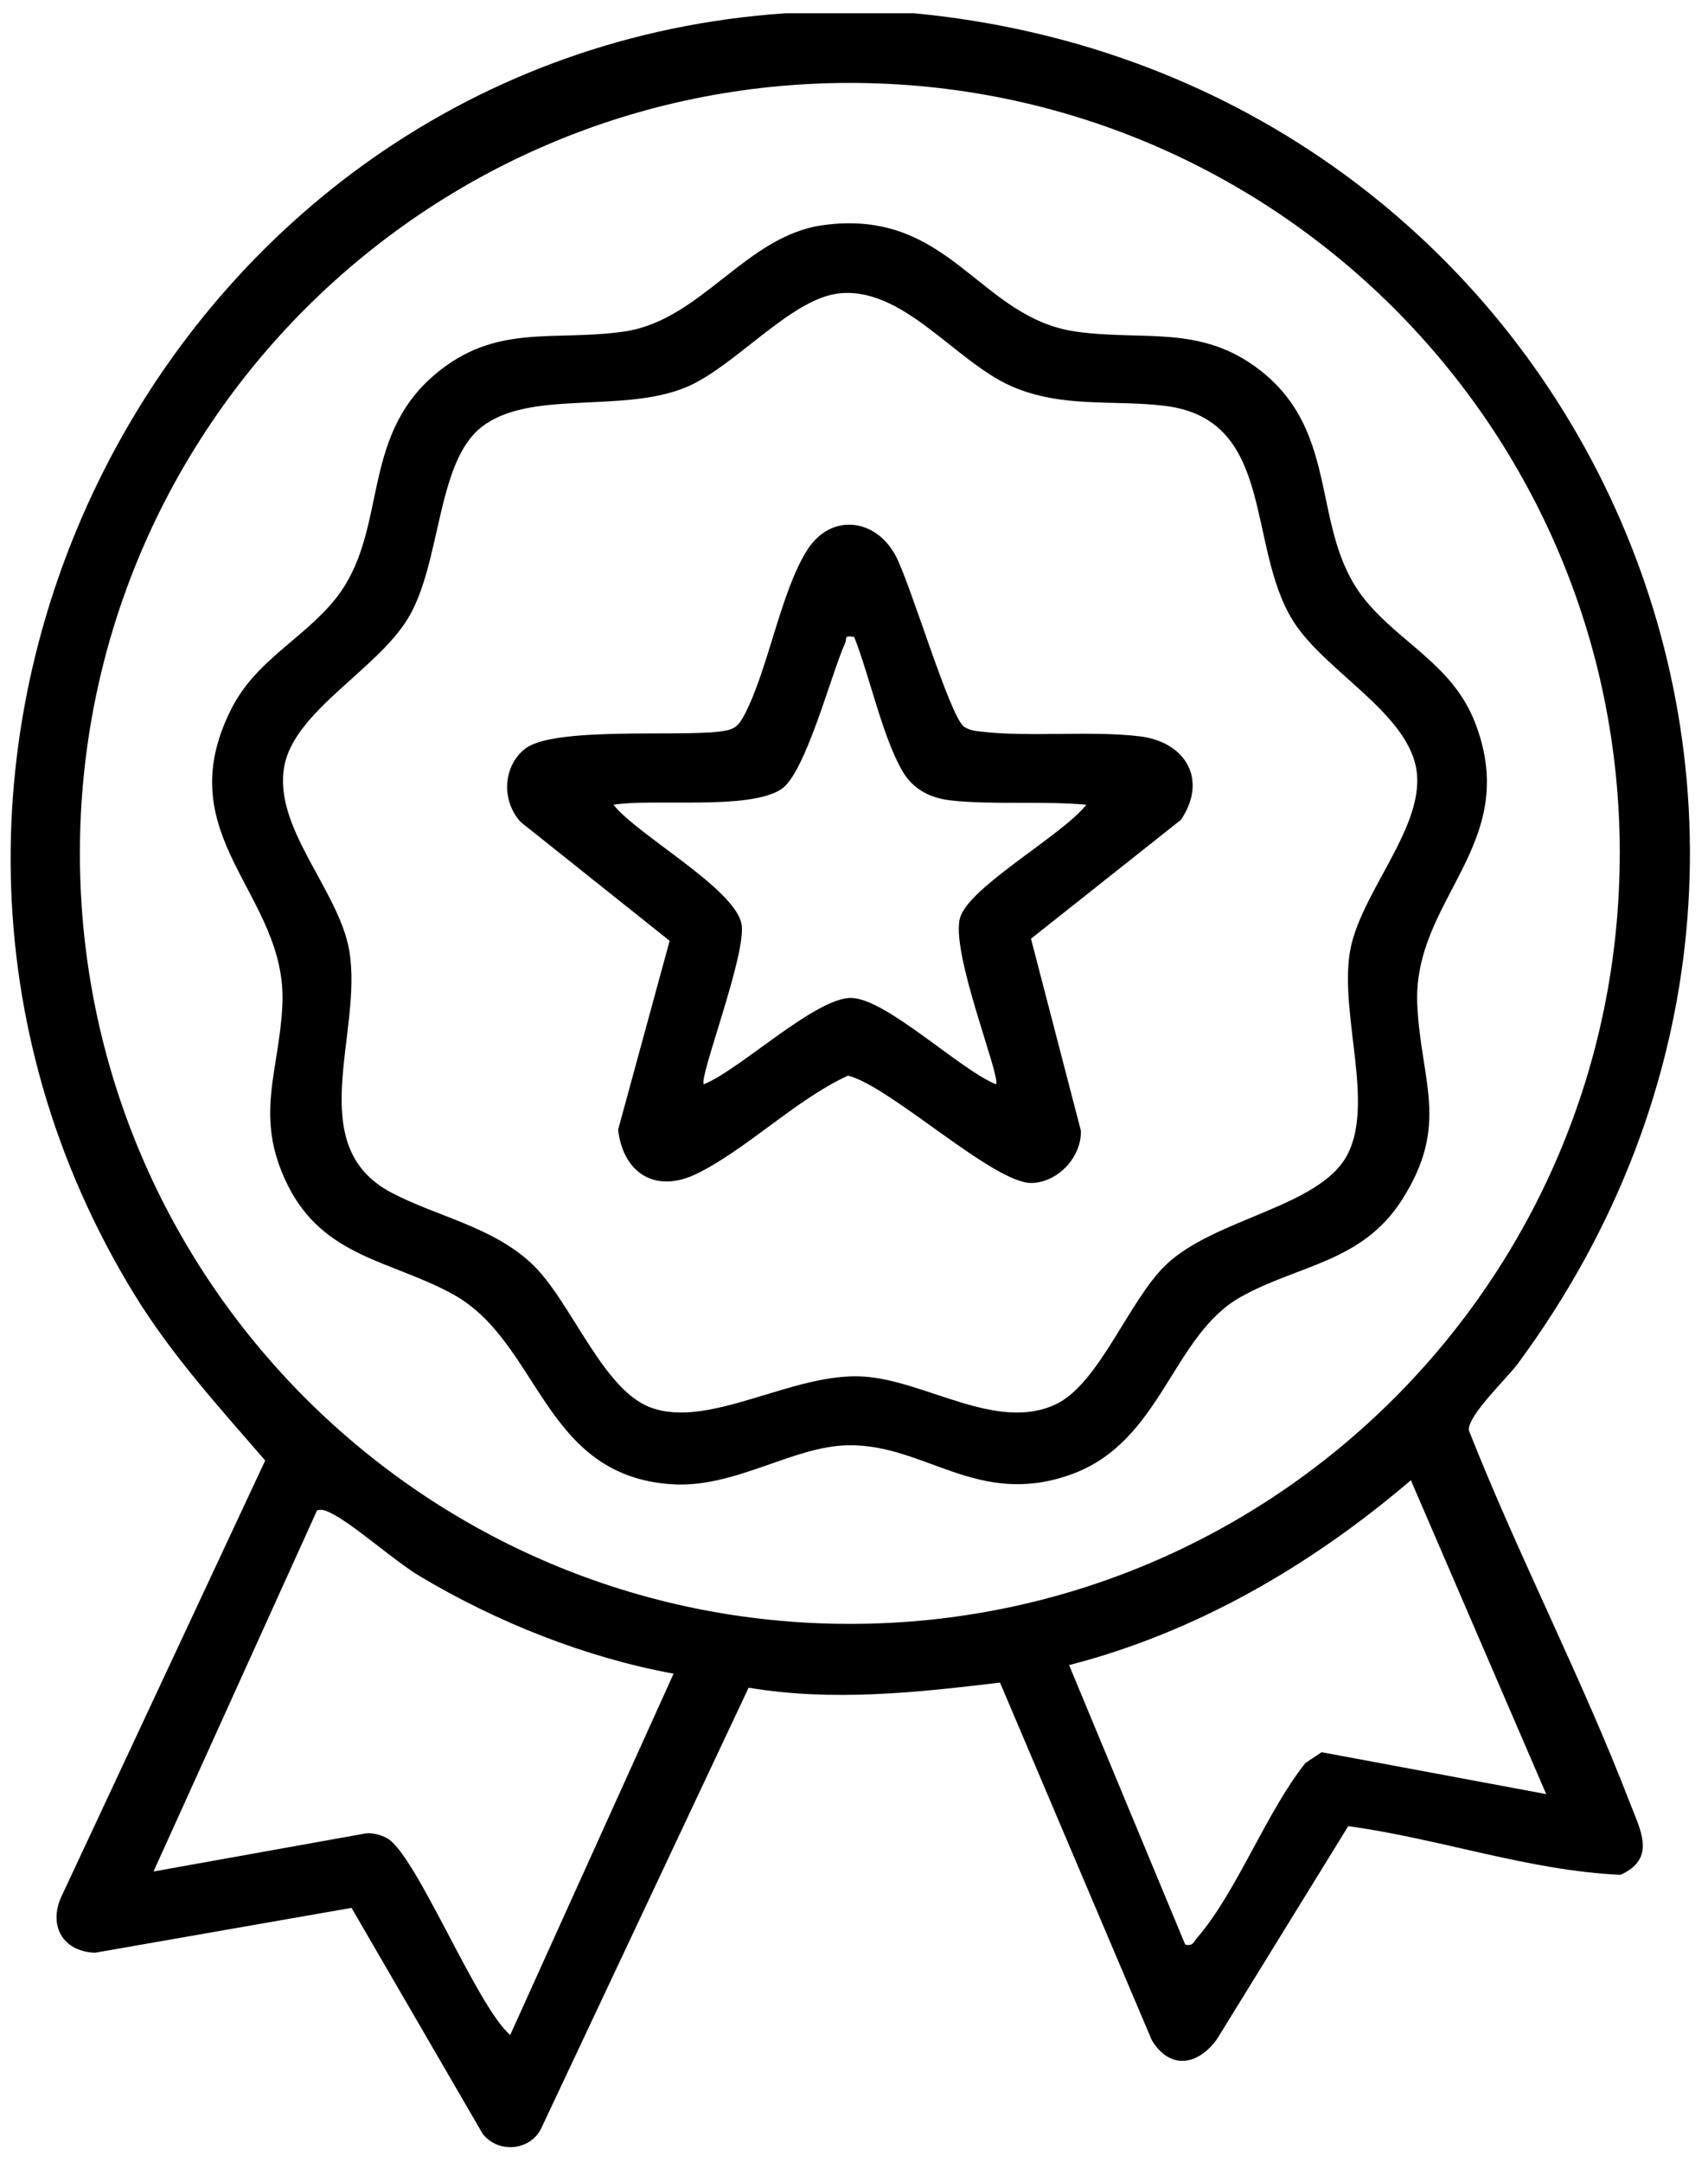 <?xml version="1.0" encoding="UTF-8"?>
<svg id="Calque_1" xmlns="http://www.w3.org/2000/svg" version="1.1" viewBox="0 0 396.34 501.55">
  <!-- Generator: Adobe Illustrator 29.5.1, SVG Export Plug-In . SVG Version: 2.1.0 Build 141)  -->
  <g id="_x32_JG3pg.tif">
    <g>
      <path d="M212.17,3.08c153.53,14.69,233.35,186.85,140.06,313.28-2.56,3.47-11.58,11.92-11.4,15.46,11.41,28.97,26.25,57.5,37.38,86.45,2.44,6.34,6.24,12.92-2.17,16.71-21.27-.95-42.04-8.42-63.18-11.29l-30.43,49.36c-4.39,6.14-10.89,7.3-15.14.32l-35.24-82.99c-19.39,2.32-38.89,4.46-58.33,1.18l-48.12,102.22c-2.57,5.32-10.11,5.87-13.62,1.25l-30.41-52.38-59.53,10.41c-7.8-.31-10.99-6.75-7.54-13.57l47.04-100.63c-10.71-12.39-21.71-24.45-30.32-38.48C-44.68,176.72,37.96,12.89,182.25,3.08h29.92ZM375.87,198c0-98.73-79.99-178.76-178.66-178.76S18.54,99.27,18.54,198s79.99,178.76,178.66,178.76,178.66-80.03,178.66-178.76ZM358.79,416.24l-31.4-72.81c-23.03,19.69-49.77,35.3-79.31,42.89l26.95,64.85c1.84.43,1.93-.63,2.82-1.65,9.09-10.48,16.05-29.2,25.08-40.49l3.75-2.5,52.11,9.72ZM156.31,388.31c-20.41-3.73-41.01-11.95-58.77-22.54-6.14-3.66-15.84-12.44-21.05-14.87-.98-.46-1.82-.8-2.92-.47l-37.95,83.78,49.49-8.88c1.57-.05,3.29.38,4.65,1.12,6.75,3.63,20.81,39.02,28.63,45.69l37.91-83.82Z"/>
      <path d="M190.98,52.24c29.43-4.04,36,21.41,58.6,24.68,15.64,2.27,29.03-1.79,42.86,9.01,19.06,14.88,11.34,37.43,24.44,53.39,8.28,10.09,20.27,14.99,25.44,28.43,10.9,28.27-14.57,40.72-13.44,65.35.83,17.92,7.63,27.82-3.59,45.33-9.3,14.52-23.99,14.97-37.38,22.48-16.06,9-18.29,33.74-39.56,41.25-21.65,7.64-33.77-7.2-51.64-6.84-12.91.26-26.22,10.03-40.89,9.04-29.95-2.02-30.47-32.92-50.7-44.07-14.31-7.89-30.05-8.51-38.41-25.44-7.84-15.88-1.9-26.16-1.18-41.75,1.19-25.79-26.98-38.81-11.81-68.71,5.63-11.09,16.46-16.1,23.82-25.07,12.86-15.67,5.54-37.32,23.39-52.44,14.15-11.99,27.53-7.59,43.9-9.96,17.91-2.59,28.15-22.21,46.15-24.68ZM193.96,68.19c-10.74,1.62-23.53,16.78-34.38,21.49-14.97,6.49-37.01.42-48.18,9.68-10.15,8.42-9.04,31.41-16.74,44.13-7.17,11.86-26.22,21.42-28.67,34.18-2.74,14.32,12.67,28.84,15.06,42.91,3.25,19.1-10.98,45.17,9.75,56.11,10.5,5.54,23.32,7.87,32.48,16.4s16.3,29.02,27.49,33.38c13.77,5.36,33.39-8.34,49.96-7.07,14.35,1.1,30.65,12.83,44.25,6.42,10.08-4.74,16.96-24.11,25.54-32.33,11.39-10.91,35.87-13.39,42.18-25.66,6.13-11.91-1.64-31.84.46-46.45,1.95-13.55,17.09-28.8,15.62-42.08-1.51-13.65-21.27-23.38-28.69-35.19-10.98-17.47-3.98-46.84-29.86-49.96-11.96-1.44-23.71.58-35.41-4.49-13.36-5.79-25.57-23.8-40.88-21.49Z"/>
      <path d="M239.24,217.81l11.58,44.52c.17,6.1-5.26,11.91-11.31,12.14-8.72.33-32.71-22.33-42.73-24.92-12.02,5.51-23.71,17.24-35.16,22.8-9.34,4.54-16.94.05-18.2-10.2l11.97-43.87-34.54-27.54c-4.52-4.88-4.23-12.95,1.03-17.04,6.56-5.1,34.99-2.78,44.93-3.95,3.45-.41,4.4-.96,5.98-3.99,5.48-10.49,8.44-28.75,14.61-38.28,5.46-8.43,15.66-7.24,20.34,1.28,3.48,6.34,12.71,37.76,16,39.87,1.25.8,2.45.95,3.87,1.11,11.23,1.32,25.46-.26,36.81,1.09,10.75,1.28,15.89,10.1,9.61,19.38l-34.8,27.59ZM198.2,147.78c-2.55-.4-1.55.22-2.08,1.4-3.34,7.41-9.23,30.4-14.91,33.98-7.69,4.86-29.19,2.04-38.86,3.55,5.68,7.15,28.15,19.4,29.72,27.68,1.28,6.74-9.97,35.69-8.76,37.18,8.41-3.37,26.19-20.38,34.38-20.03s25.16,16.72,33.43,20.03c1.24-1.56-10.76-30.97-8.3-38.76,2.26-7.19,23.97-19.23,29.26-26.1-9.88-.92-21.81.07-31.42-1-4.78-.54-8.75-2.54-11.21-6.74-4.65-7.92-7.7-22.28-11.23-31.18Z"/>
    </g>
  </g>
</svg>